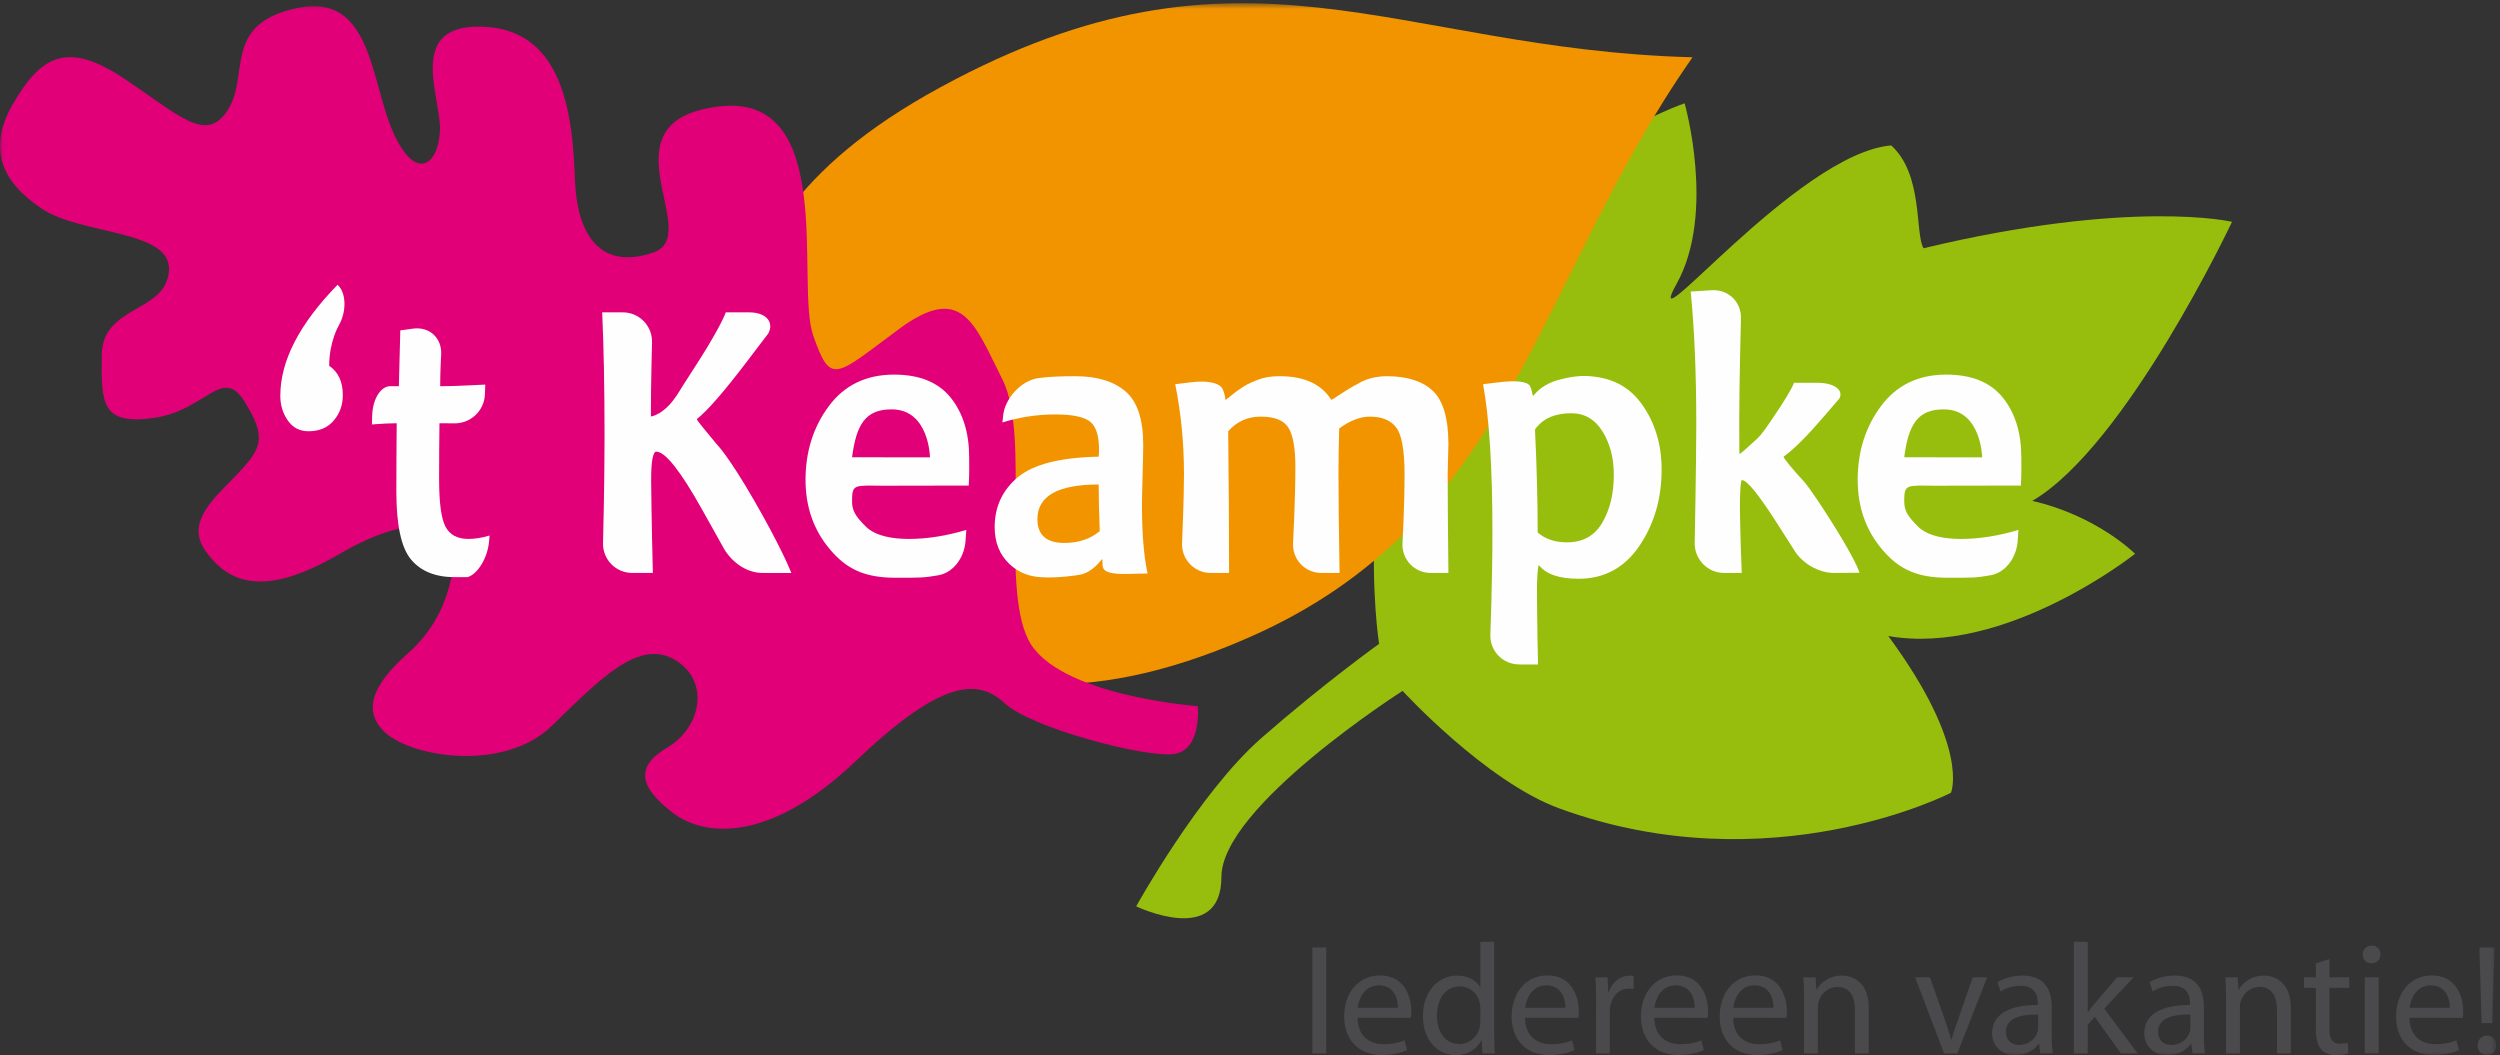 <?xml version="1.0" encoding="UTF-8" standalone="no"?>
<svg width="417px" height="176px" viewBox="0 0 417 176" version="1.1" xmlns="http://www.w3.org/2000/svg" xmlns:xlink="http://www.w3.org/1999/xlink" xmlns:sketch="http://www.bohemiancoding.com/sketch/ns">
    <rect x="0" y="0" width="417" height="176" fill="#333333" stroke="none"/>
    <!-- Generator: Sketch 3.5.1 (25234) - http://www.bohemiancoding.com/sketch -->
    <title>Page 1</title>
    <desc>Created with Sketch.</desc>
    <defs>
        <path id="path-1" d="M0,0.539 L416.37,0.539 L416.37,176 L0,176 L0,0.539 Z"></path>
        <path id="path-3" d="M0,0.539 L416.37,0.539 L416.37,176 L0,176 L0,0.539 Z"></path>
        <path id="path-5" d="M0,0.539 L416.37,0.539 L416.37,176 L0,176 L0,0.539 Z"></path>
    </defs>
    <g id="Page-1" stroke="none" stroke-width="1" fill="none" fill-rule="evenodd" sketch:type="MSPage">
        <g sketch:type="MSLayerGroup">
            <path d="M218.906,175.712 L221.215,175.712 L221.215,158.033 L218.906,158.033 L218.906,175.712 Z" id="Fill-1" fill="#4A4A4D" sketch:type="MSShapeGroup"></path>
            <g id="Group-46">
                <path d="M233.176,168.106 C233.201,166.663 232.572,164.355 230.002,164.355 C227.641,164.355 226.645,166.505 226.461,168.106 L233.176,168.106 Z M226.435,169.757 C226.487,172.879 228.454,174.165 230.762,174.165 C232.415,174.165 233.438,173.876 234.278,173.536 L234.697,175.161 C233.884,175.529 232.467,175.975 230.447,175.975 C226.566,175.975 224.205,173.377 224.205,169.575 C224.205,165.719 226.487,162.702 230.186,162.702 C234.329,162.702 235.405,166.347 235.405,168.683 C235.405,169.155 235.379,169.522 235.326,169.785 L226.435,169.757 Z" id="Fill-2" fill="#4A4A4D" sketch:type="MSShapeGroup"></path>
                <path d="M246.92,168.184 C246.92,167.87 246.894,167.502 246.816,167.188 C246.475,165.745 245.215,164.538 243.484,164.538 C241.098,164.538 239.681,166.637 239.681,169.417 C239.681,172.014 240.966,174.138 243.432,174.138 C244.98,174.138 246.396,173.089 246.816,171.384 C246.894,171.07 246.92,170.755 246.92,170.388 L246.92,168.184 Z M249.229,157.089 L249.229,172.434 C249.229,173.562 249.255,174.847 249.333,175.712 L247.262,175.712 L247.156,173.509 L247.104,173.509 C246.396,174.925 244.874,176 242.802,176 C239.733,176 237.347,173.404 237.347,169.548 C237.32,165.299 239.97,162.729 243.038,162.729 C245.006,162.729 246.317,163.647 246.868,164.643 L246.92,164.643 L246.92,157.089 L249.229,157.089 Z" id="Fill-4" fill="#4A4A4D" sketch:type="MSShapeGroup"></path>
                <path d="M261.111,168.106 C261.136,166.663 260.507,164.355 257.937,164.355 C255.576,164.355 254.58,166.505 254.396,168.106 L261.111,168.106 Z M254.37,169.757 C254.422,172.879 256.389,174.165 258.697,174.165 C260.35,174.165 261.373,173.876 262.213,173.536 L262.632,175.161 C261.819,175.529 260.402,175.975 258.382,175.975 C254.501,175.975 252.14,173.377 252.14,169.575 C252.14,165.719 254.422,162.702 258.121,162.702 C262.264,162.702 263.34,166.347 263.34,168.683 C263.34,169.155 263.314,169.522 263.261,169.785 L254.37,169.757 Z" id="Fill-6" fill="#4A4A4D" sketch:type="MSShapeGroup"></path>
                <path d="M266.226,166.977 C266.226,165.482 266.2,164.197 266.121,163.017 L268.14,163.017 L268.246,165.508 L268.324,165.508 C268.901,163.804 270.318,162.728 271.865,162.728 C272.101,162.728 272.285,162.754 272.495,162.806 L272.495,164.958 C272.232,164.931 271.997,164.905 271.681,164.905 C270.055,164.905 268.901,166.137 268.586,167.843 C268.534,168.184 268.507,168.55 268.507,168.945 L268.507,175.712 L266.2,175.712 L266.226,166.977 Z" id="Fill-8" fill="#4A4A4D" sketch:type="MSShapeGroup"></path>
                <path d="M282.676,168.106 C282.701,166.663 282.072,164.355 279.502,164.355 C277.141,164.355 276.145,166.505 275.961,168.106 L282.676,168.106 Z M275.935,169.757 C275.987,172.879 277.954,174.165 280.262,174.165 C281.915,174.165 282.938,173.876 283.778,173.536 L284.197,175.161 C283.384,175.529 281.967,175.975 279.947,175.975 C276.066,175.975 273.705,173.377 273.705,169.575 C273.705,165.719 275.987,162.702 279.686,162.702 C283.829,162.702 284.905,166.347 284.905,168.683 C284.905,169.155 284.879,169.522 284.826,169.785 L275.935,169.757 Z" id="Fill-10" fill="#4A4A4D" sketch:type="MSShapeGroup"></path>
                <path d="M295.816,168.106 C295.841,166.663 295.212,164.355 292.642,164.355 C290.281,164.355 289.285,166.505 289.101,168.106 L295.816,168.106 Z M289.075,169.757 C289.127,172.879 291.094,174.165 293.402,174.165 C295.055,174.165 296.078,173.876 296.918,173.536 L297.337,175.161 C296.524,175.529 295.107,175.975 293.087,175.975 C289.206,175.975 286.845,173.377 286.845,169.575 C286.845,165.719 289.127,162.702 292.826,162.702 C296.969,162.702 298.045,166.347 298.045,168.683 C298.045,169.155 298.019,169.522 297.966,169.785 L289.075,169.757 Z" id="Fill-12" fill="#4A4A4D" sketch:type="MSShapeGroup"></path>
                <path d="M300.905,166.453 C300.905,165.115 300.879,164.065 300.8,163.016 L302.845,163.016 L302.977,165.089 L303.029,165.089 C303.659,163.908 305.128,162.728 307.226,162.728 C308.983,162.728 311.712,163.777 311.712,168.132 L311.712,175.712 L309.403,175.712 L309.403,168.393 C309.403,166.348 308.642,164.616 306.466,164.616 C304.97,164.616 303.79,165.692 303.371,166.977 C303.265,167.265 303.213,167.685 303.213,168.053 L303.213,175.712 L300.905,175.712 L300.905,166.453 Z" id="Fill-14" fill="#4A4A4D" sketch:type="MSShapeGroup"></path>
                <path d="M321.915,163.017 L324.407,170.125 C324.826,171.306 325.168,172.355 325.43,173.404 L325.509,173.404 C325.797,172.355 326.164,171.306 326.584,170.125 L329.05,163.017 L331.463,163.017 L326.478,175.712 L324.275,175.712 L319.449,163.017 L321.915,163.017 Z" id="Fill-16" fill="#4A4A4D" sketch:type="MSShapeGroup"></path>
                <g id="Group-20">
                    <mask id="mask-2" sketch:name="Clip 19" fill="white">
                        <use xlink:href="#path-1"></use>
                    </mask>
                    <g id="Clip-19"></g>
                    <path d="M339.963,169.233 C337.444,169.18 334.586,169.627 334.586,172.091 C334.586,173.613 335.582,174.295 336.736,174.295 C338.415,174.295 339.49,173.246 339.858,172.171 C339.937,171.934 339.963,171.672 339.963,171.436 L339.963,169.233 Z M342.219,172.669 C342.219,173.77 342.272,174.846 342.402,175.712 L340.33,175.712 L340.12,174.112 L340.041,174.112 C339.359,175.108 337.97,176 336.159,176 C333.589,176 332.277,174.19 332.277,172.354 C332.277,169.285 335.005,167.606 339.91,167.632 L339.91,167.371 C339.91,166.321 339.622,164.407 337.025,164.432 C335.818,164.432 334.586,164.774 333.693,165.377 L333.169,163.83 C334.219,163.173 335.766,162.728 337.366,162.728 C341.275,162.728 342.219,165.377 342.219,167.921 L342.219,172.669 Z" id="Fill-18" fill="#4A4A4D" sketch:type="MSShapeGroup" mask="url(#mask-2)"></path>
                </g>
                <path d="M348.226,168.84 L348.279,168.84 C348.593,168.394 349.013,167.817 349.38,167.398 L353.131,163.017 L355.885,163.017 L350.981,168.236 L356.568,175.712 L353.761,175.712 L349.407,169.601 L348.226,170.939 L348.226,175.712 L345.918,175.712 L345.918,157.089 L348.226,157.089 L348.226,168.84 Z" id="Fill-21" fill="#4A4A4D" sketch:type="MSShapeGroup"></path>
                <g id="Group-25">
                    <mask id="mask-4" sketch:name="Clip 24" fill="white">
                        <use xlink:href="#path-3"></use>
                    </mask>
                    <g id="Clip-24"></g>
                    <path d="M365.35,169.233 C362.831,169.18 359.973,169.627 359.973,172.091 C359.973,173.613 360.969,174.295 362.123,174.295 C363.802,174.295 364.877,173.246 365.245,172.171 C365.324,171.934 365.35,171.672 365.35,171.436 L365.35,169.233 Z M367.606,172.669 C367.606,173.77 367.659,174.846 367.789,175.712 L365.717,175.712 L365.507,174.112 L365.428,174.112 C364.746,175.108 363.357,176 361.546,176 C358.976,176 357.664,174.19 357.664,172.354 C357.664,169.285 360.392,167.606 365.297,167.632 L365.297,167.371 C365.297,166.321 365.009,164.407 362.412,164.432 C361.205,164.432 359.973,164.774 359.08,165.377 L358.556,163.83 C359.606,163.173 361.153,162.728 362.753,162.728 C366.662,162.728 367.606,165.377 367.606,167.921 L367.606,172.669 Z" id="Fill-23" fill="#4A4A4D" sketch:type="MSShapeGroup" mask="url(#mask-4)"></path>
                </g>
                <path d="M371.305,166.453 C371.305,165.115 371.279,164.065 371.2,163.016 L373.245,163.016 L373.377,165.089 L373.429,165.089 C374.059,163.908 375.528,162.728 377.626,162.728 C379.383,162.728 382.112,163.777 382.112,168.132 L382.112,175.712 L379.803,175.712 L379.803,168.393 C379.803,166.348 379.042,164.616 376.866,164.616 C375.37,164.616 374.19,165.692 373.771,166.977 C373.665,167.265 373.613,167.685 373.613,168.053 L373.613,175.712 L371.305,175.712 L371.305,166.453 Z" id="Fill-26" fill="#4A4A4D" sketch:type="MSShapeGroup"></path>
                <path d="M388.54,159.974 L388.54,163.017 L391.845,163.017 L391.845,164.775 L388.54,164.775 L388.54,171.62 C388.54,173.195 388.985,174.086 390.271,174.086 C390.9,174.086 391.268,174.034 391.608,173.929 L391.714,175.686 C391.268,175.843 390.56,176 389.668,176 C388.593,176 387.727,175.633 387.176,175.031 C386.547,174.322 386.284,173.195 386.284,171.7 L386.284,164.775 L384.316,164.775 L384.316,163.017 L386.284,163.017 L386.284,160.683 L388.54,159.974 Z" id="Fill-28" fill="#4A4A4D" sketch:type="MSShapeGroup"></path>
                <mask id="mask-6" sketch:name="Clip 31" fill="white">
                    <use xlink:href="#path-5"></use>
                </mask>
                <g id="Clip-31"></g>
                <path d="M394.441,163.017 L396.749,163.017 L396.749,175.712 L394.441,175.712 L394.441,163.017 Z M395.543,160.683 C394.677,160.683 394.101,160 394.101,159.188 C394.101,158.374 394.703,157.718 395.596,157.718 C396.487,157.718 397.064,158.374 397.064,159.188 C397.064,160 396.487,160.683 395.569,160.683 L395.543,160.683 Z" id="Fill-30" fill="#4A4A4D" sketch:type="MSShapeGroup" mask="url(#mask-6)"></path>
                <path d="M408.632,168.106 C408.657,166.663 408.028,164.355 405.458,164.355 C403.097,164.355 402.101,166.505 401.917,168.106 L408.632,168.106 Z M401.891,169.757 C401.943,172.879 403.91,174.165 406.219,174.165 C407.871,174.165 408.894,173.876 409.734,173.536 L410.153,175.161 C409.34,175.529 407.923,175.975 405.903,175.975 C402.022,175.975 399.661,173.377 399.661,169.575 C399.661,165.719 401.943,162.702 405.642,162.702 C409.785,162.702 410.861,166.347 410.861,168.683 C410.861,169.155 410.835,169.522 410.782,169.785 L401.891,169.757 Z" id="Fill-32" fill="#4A4A4D" sketch:type="MSShapeGroup" mask="url(#mask-6)"></path>
                <path d="M413.931,170.649 L413.564,158.033 L416.081,158.033 L415.714,170.649 L413.931,170.649 Z M414.796,176 C413.905,176 413.275,175.292 413.275,174.374 C413.275,173.429 413.931,172.748 414.823,172.748 C415.767,172.748 416.37,173.429 416.37,174.374 C416.37,175.292 415.767,176 414.823,176 L414.796,176 Z" id="Fill-33" fill="#4A4A4D" sketch:type="MSShapeGroup" mask="url(#mask-6)"></path>
                <path d="M189.519,151.175 C189.519,151.175 199.978,132.224 210.429,123.08 C220.882,113.932 230.031,107.399 230.031,107.399 C230.031,107.399 224.476,71.79 241.463,48.269 C258.449,24.747 280.995,17.232 280.995,17.232 C280.995,17.232 286.216,35.528 279.685,47.288 C273.156,59.05 299.776,25.562 315.457,24.258 C320.849,29.157 319.377,38.957 320.849,41.408 C355.642,33.077 372.301,36.998 372.301,36.998 C372.301,36.998 354.661,74.405 338.979,83.55 C349.76,86.001 356.13,92.369 356.13,92.369 C356.13,92.369 334.57,109.524 314.967,106.092 C328.688,124.712 325.423,132.231 325.423,132.231 C325.423,132.231 295.366,147.744 260.084,134.838 C247.815,130.353 233.952,115.239 233.952,115.239 C233.952,115.239 203.73,134.513 203.73,146.275 C203.73,158.036 189.519,151.175 189.519,151.175" id="Fill-34" fill="#97BE0D" sketch:type="MSShapeGroup" mask="url(#mask-6)"></path>
                <path d="M208.106,106.424 C151.083,131.316 143.564,85.777 79.486,112.354 C135.224,69.1 106.215,42.119 156.907,14.532 C207.363,-12.919 232.439,8.258 282.317,9.553 C255.84,47.359 252.567,87.018 208.106,106.424" id="Fill-35" fill="#F29400" sketch:type="MSShapeGroup" mask="url(#mask-6)"></path>
                <path d="M199.793,117.788 C199.793,117.788 176.236,116.092 171.521,106.701 C166.807,97.311 171.946,72.746 167.234,63.357 C162.522,53.971 160.511,47.084 149.939,54.892 C139.367,62.698 138.565,64.47 135.62,55.884 C132.681,47.291 139.706,15.262 119.792,17.771 C99.872,20.286 117.57,39.176 108.984,42.118 C100.399,45.061 96.266,39.567 95.9,30.008 C95.533,20.451 94.506,5.262 80.991,4.478 C67.474,3.7 73.606,16.081 73.391,21.742 C73.179,27.406 69.381,30.599 65.572,22.046 C61.761,13.493 62.06,-1.312 49.543,1.35 C37.032,4.006 41.707,12.526 38.015,18.327 C34.332,24.125 29.78,19.08 20.407,12.916 C11.031,6.753 6.791,9.527 2.299,17.097 C-2.195,24.668 0.196,30.234 6.895,34.76 C13.595,39.284 28.783,38.26 28.184,45.244 C27.585,52.23 17.092,50.897 16.976,59.169 C16.863,67.438 16.993,70.913 25.647,69.708 C34.304,68.501 37.058,60.996 40.769,66.947 C44.481,72.895 43.679,74.665 39.92,78.725 C36.163,82.786 30.671,86.916 34.347,91.992 C38.02,97.072 43.79,99.896 56.551,92.439 C69.311,84.986 76.364,87.324 75.729,93.441 C75.1,99.553 72.693,104.868 68.064,108.963 C63.437,113.056 59.717,117.988 64.227,122.163 C68.738,126.336 84.057,128.793 92.026,121.088 C99.996,113.385 106.679,106.162 112.927,110.273 C118.46,113.912 116.838,121.434 111.31,124.691 C105.782,127.951 106.787,131.393 112.166,135.536 C117.543,139.679 128.458,140.561 142.724,126.956 C156.986,113.355 163.071,113.114 167.582,117.291 C172.095,121.468 190.993,126.392 195.757,125.773 C200.518,125.154 199.793,117.788 199.793,117.788" id="Fill-36" fill="#E20079" sketch:type="MSShapeGroup" mask="url(#mask-6)"></path>
                <path d="M56.315,47.493 C57.782,48.889 57.847,51.985 56.462,54.373 C56.462,54.373 54.907,57.054 54.907,61.015 C56.423,62.039 57.184,63.675 57.184,65.923 C57.184,67.548 56.678,68.955 55.67,70.147 C54.661,71.338 53.258,71.933 51.461,71.933 C49.983,71.933 48.83,71.331 48.001,70.13 C47.17,68.928 46.757,67.558 46.757,66.023 C46.757,60.192 49.943,54.015 56.315,47.493" id="Fill-37" fill="#FEFEFE" sketch:type="MSShapeGroup" mask="url(#mask-6)"></path>
                <path d="M81.661,89.326 L81.58,90.268 C81.345,93.019 79.732,95.72 77.996,96.27 L75.879,96.27 C72.643,96.27 70.206,95.292 68.569,93.333 C66.93,91.375 66.112,87.602 66.112,82.015 C66.112,78.654 66.131,74.848 66.171,70.596 C65.153,70.596 63.775,70.663 62.036,70.797 L62.086,69.237 C62.175,66.478 63.581,64.31 65.212,64.419 L66.531,64.419 C66.551,63.24 66.63,60.137 66.77,55.104 L68.898,54.815 C71.633,54.443 73.742,56.393 73.585,59.149 C73.585,59.149 73.422,61.995 73.422,64.419 C75.099,64.419 77.606,64.331 80.942,64.153 L80.883,65.781 C80.784,68.539 78.445,70.714 75.686,70.614 C75.686,70.614 75.199,70.596 73.302,70.596 C73.262,73.558 73.243,76.662 73.243,79.911 C73.243,83.874 73.601,86.528 74.321,87.874 C75.04,89.221 76.308,89.895 78.126,89.895 C79.224,89.895 80.403,89.705 81.661,89.326" id="Fill-38" fill="#FEFEFE" sketch:type="MSShapeGroup" mask="url(#mask-6)"></path>
                <path d="M131.998,95.576 L127.187,95.57 C124.427,95.57 121.79,93.619 120.481,91.019 L117.105,84.986 C113.51,78.554 110.964,75.337 109.465,75.337 C108.971,75.337 108.581,76.659 108.613,80.356 C108.613,80.356 108.676,87.156 108.896,95.57 L105.466,95.57 C102.706,95.57 100.508,93.312 100.583,90.553 C100.583,90.553 100.837,81.27 100.837,72.833 C100.837,64.732 100.706,57.821 100.447,52.101 L103.877,52.101 C106.638,52.101 108.834,54.359 108.758,57.118 C108.758,57.118 108.566,64.053 108.566,69.462 C108.929,69.462 110.712,68.903 112.322,66.724 C113.54,65.076 112.322,66.724 115.877,61.248 C119.333,55.93 120.706,53.076 121.06,52.101 L124.97,52.101 C127.73,52.101 129.166,53.678 128.161,55.606 L124.506,60.413 C120.731,65.377 117.975,68.538 116.237,69.896 C116.237,70.172 117.706,71.827 119.498,74.035 C119.498,74.035 121.479,75.972 125.854,83.584 C129.929,90.663 131.665,94.701 131.998,95.576" id="Fill-39" fill="#FEFEFE" sketch:type="MSShapeGroup" mask="url(#mask-6)"></path>
                <path d="M155.123,76.284 C155.123,76.284 154.997,68.394 148.873,68.284 C144.248,68.201 142.822,70.976 142.123,76.273 L155.123,76.284 Z M161.658,76.305 C161.658,77.442 161.702,79.169 161.582,80.993 L147.201,81.019 C142.498,80.993 142.123,80.701 142.123,83.618 C142.123,85.201 142.714,86.116 144.373,87.784 C146.031,89.455 148.924,89.895 151.621,89.895 C154.617,89.895 157.803,89.393 161.178,88.392 L161.04,90.368 C160.786,93.117 158.984,95.513 156.54,95.951 C154.095,96.389 153.448,96.368 149.373,96.368 C144.22,96.368 141.229,94.926 138.483,91.697 C135.736,88.47 134.363,84.587 134.363,80.046 C134.363,75.305 135.667,71.193 138.273,67.708 C140.879,64.226 144.5,62.484 149.134,62.484 C153.368,62.484 156.515,63.764 158.572,66.323 C160.629,68.882 161.658,72.211 161.658,76.305 L161.658,76.305 Z" id="Fill-40" fill="#FEFEFE" sketch:type="MSShapeGroup" mask="url(#mask-6)"></path>
                <path d="M330.623,76.284 C330.623,76.284 330.496,68.394 324.373,68.284 C319.748,68.201 318.322,70.976 317.622,76.273 L330.623,76.284 Z M337.157,76.305 C337.157,77.442 337.201,79.169 337.082,80.993 L322.701,81.019 C317.998,80.993 317.623,80.701 317.623,83.618 C317.623,85.201 318.213,86.116 319.872,87.784 C321.53,89.455 324.424,89.895 327.121,89.895 C330.116,89.895 333.303,89.393 336.678,88.392 L336.54,90.368 C336.285,93.117 334.483,95.513 332.039,95.951 C329.595,96.389 328.947,96.368 324.873,96.368 C319.719,96.368 316.728,94.926 313.982,91.697 C311.235,88.47 309.863,84.587 309.863,80.046 C309.863,75.305 311.166,71.193 313.772,67.708 C316.379,64.226 320,62.484 324.634,62.484 C328.867,62.484 332.014,63.764 334.072,66.323 C336.129,68.882 337.157,72.211 337.157,76.305 L337.157,76.305 Z" id="Fill-41" fill="#FEFEFE" sketch:type="MSShapeGroup" mask="url(#mask-6)"></path>
                <path d="M183.439,88.593 C183.319,85.588 183.259,82.994 183.259,80.813 C176.448,80.813 173.042,82.738 173.042,86.589 C173.042,89.238 174.541,90.562 177.536,90.562 C179.893,90.562 181.861,89.905 183.439,88.593 M191.416,95.66 L189.249,95.702 C186.49,95.806 183.944,95.799 183.916,94.327 C183.916,94.327 183.888,94.023 183.888,93.267 C183.674,93.267 182.477,95.346 180.227,95.846 C179.509,96.006 176.166,96.452 173.789,96.284 C171.874,96.202 170.032,95.631 168.384,94.085 C166.736,92.537 165.912,90.485 165.912,87.924 C165.912,84.542 167.195,81.77 169.762,79.612 C172.328,77.452 176.827,76.305 183.259,76.173 C183.299,75.771 183.319,75.394 183.319,75.036 C183.319,72.633 182.8,71.047 181.762,70.28 C180.722,69.511 178.815,69.128 176.039,69.128 C173.022,69.128 170.077,69.574 167.2,70.463 L167.324,69.311 C167.618,66.566 170.055,63.794 172.74,63.151 C172.74,63.151 174.411,62.751 179.364,62.751 C182.98,62.751 185.771,63.596 187.738,65.287 C189.705,66.98 190.69,69.941 190.69,74.168 C190.69,75.104 190.654,76.807 190.585,79.278 C190.515,81.747 190.48,83.395 190.48,84.218 C190.48,88.826 190.776,92.722 191.416,95.66" id="Fill-42" fill="#FEFEFE" sketch:type="MSShapeGroup" mask="url(#mask-6)"></path>
                <path d="M241.593,95.57 L238.672,95.57 C235.911,95.57 233.781,93.315 233.937,90.559 C233.937,90.559 234.282,84.464 234.282,79.143 C234.282,75.159 233.822,72.555 232.905,71.331 C231.986,70.107 230.518,69.494 228.5,69.494 C226.883,69.494 225.175,70.152 223.378,71.464 C223.299,74.248 223.257,76.739 223.257,78.944 C223.257,82.66 223.318,88.204 223.437,95.57 L220.426,95.57 C217.665,95.57 215.531,93.314 215.682,90.558 C215.682,90.558 216.068,83.54 216.068,77.775 C216.068,74.793 215.692,72.667 214.944,71.398 C214.195,70.129 212.641,69.494 210.283,69.494 C208.108,69.494 206.299,70.307 204.862,71.932 C204.961,80.746 205.011,88.626 205.011,95.57 L201.971,95.57 C199.21,95.57 197.05,93.314 197.169,90.556 C197.169,90.556 197.491,83.15 197.491,79.143 C197.491,73.935 197.002,68.917 196.023,64.086 L198.71,63.758 C201.45,63.425 203.498,63.868 203.947,64.921 C204.502,66.223 204.311,66.69 204.443,66.69 C204.574,66.69 206.789,64.596 208.768,63.775 C209.893,63.309 210.977,62.753 213.46,62.751 C217.535,62.747 220.401,64.065 222.059,66.69 C222.322,66.69 224.227,65.159 226.708,63.897 C226.708,63.897 228.42,62.751 231.317,62.751 C234.713,62.751 237.274,63.569 239.003,65.204 C240.729,66.84 241.593,69.807 241.593,74.103 C241.593,74.526 241.572,75.332 241.534,76.523 C241.492,77.713 241.474,78.521 241.474,78.944 C241.474,82.66 241.514,88.204 241.593,95.57" id="Fill-43" fill="#FEFEFE" sketch:type="MSShapeGroup" mask="url(#mask-6)"></path>
                <path d="M269.187,79.211 C269.187,76.406 268.558,73.992 267.3,71.966 C266.041,69.941 264.303,68.928 262.087,68.928 C259.332,68.928 257.312,69.828 256.036,71.632 C256.334,77.886 256.485,83.618 256.485,88.827 C257.743,89.918 259.37,90.462 261.368,90.462 C264.024,90.462 265.991,89.366 267.271,87.173 C268.546,84.981 269.187,82.327 269.187,79.211 M277.159,78.343 C277.159,83.172 275.918,87.412 273.442,91.063 C270.964,94.715 267.579,96.539 263.286,96.539 C260.087,96.539 257.892,95.781 256.693,94.269 C256.497,94.269 256.332,96.785 256.366,99.287 C256.366,99.287 256.406,105.242 256.543,110.828 L253.416,110.828 C250.655,110.828 248.484,108.572 248.591,105.814 C248.591,105.814 248.935,97.073 248.935,88.727 C248.935,77.954 248.415,69.74 247.375,64.086 L250.064,63.759 C252.804,63.425 254.788,63.606 255.208,64.409 C255.577,65.117 255.603,66.023 255.734,66.023 C255.868,66.023 256.664,64.472 259.414,63.534 C259.414,63.534 262.226,62.597 264.695,62.718 C268.524,62.907 271.565,64.259 273.8,67.342 C276.038,70.425 277.159,74.092 277.159,78.343" id="Fill-44" fill="#FEFEFE" sketch:type="MSShapeGroup" mask="url(#mask-6)"></path>
                <path d="M310.165,95.534 L305.936,95.57 C303.176,95.57 300.539,93.784 299.398,91.96 L296.362,87.206 C293.326,82.454 291.389,80.078 290.551,80.078 C290.337,80.078 290.188,82.337 290.223,85.097 C290.223,85.097 290.28,89.805 290.521,95.57 L287.601,95.57 C284.84,95.57 282.625,93.312 282.678,90.552 C282.678,90.552 282.94,76.908 282.94,70.763 C282.94,62.262 282.629,54.883 282.01,48.629 L285.512,48.409 C288.268,48.236 290.462,50.352 290.39,53.112 C290.39,53.112 290.101,64.108 290.101,70.763 C290.101,71.609 290.109,73.257 290.13,75.706 C290.361,75.706 291.472,74.638 292.332,73.867 C293.541,72.784 293.707,72.659 295.314,70.312 C297.826,66.645 298.915,64.742 299.239,63.852 L303.147,63.852 C305.908,63.852 307.557,65.03 306.81,66.469 L304.092,69.629 C301.377,72.788 299.179,74.971 297.5,76.173 C297.5,76.449 299.041,78.325 300.925,80.343 C300.925,80.343 301.92,81.409 305.186,86.539 C308.452,91.669 309.873,94.534 310.165,95.534" id="Fill-45" fill="#FEFEFE" sketch:type="MSShapeGroup" mask="url(#mask-6)"></path>
            </g>
        </g>
    </g>
</svg>